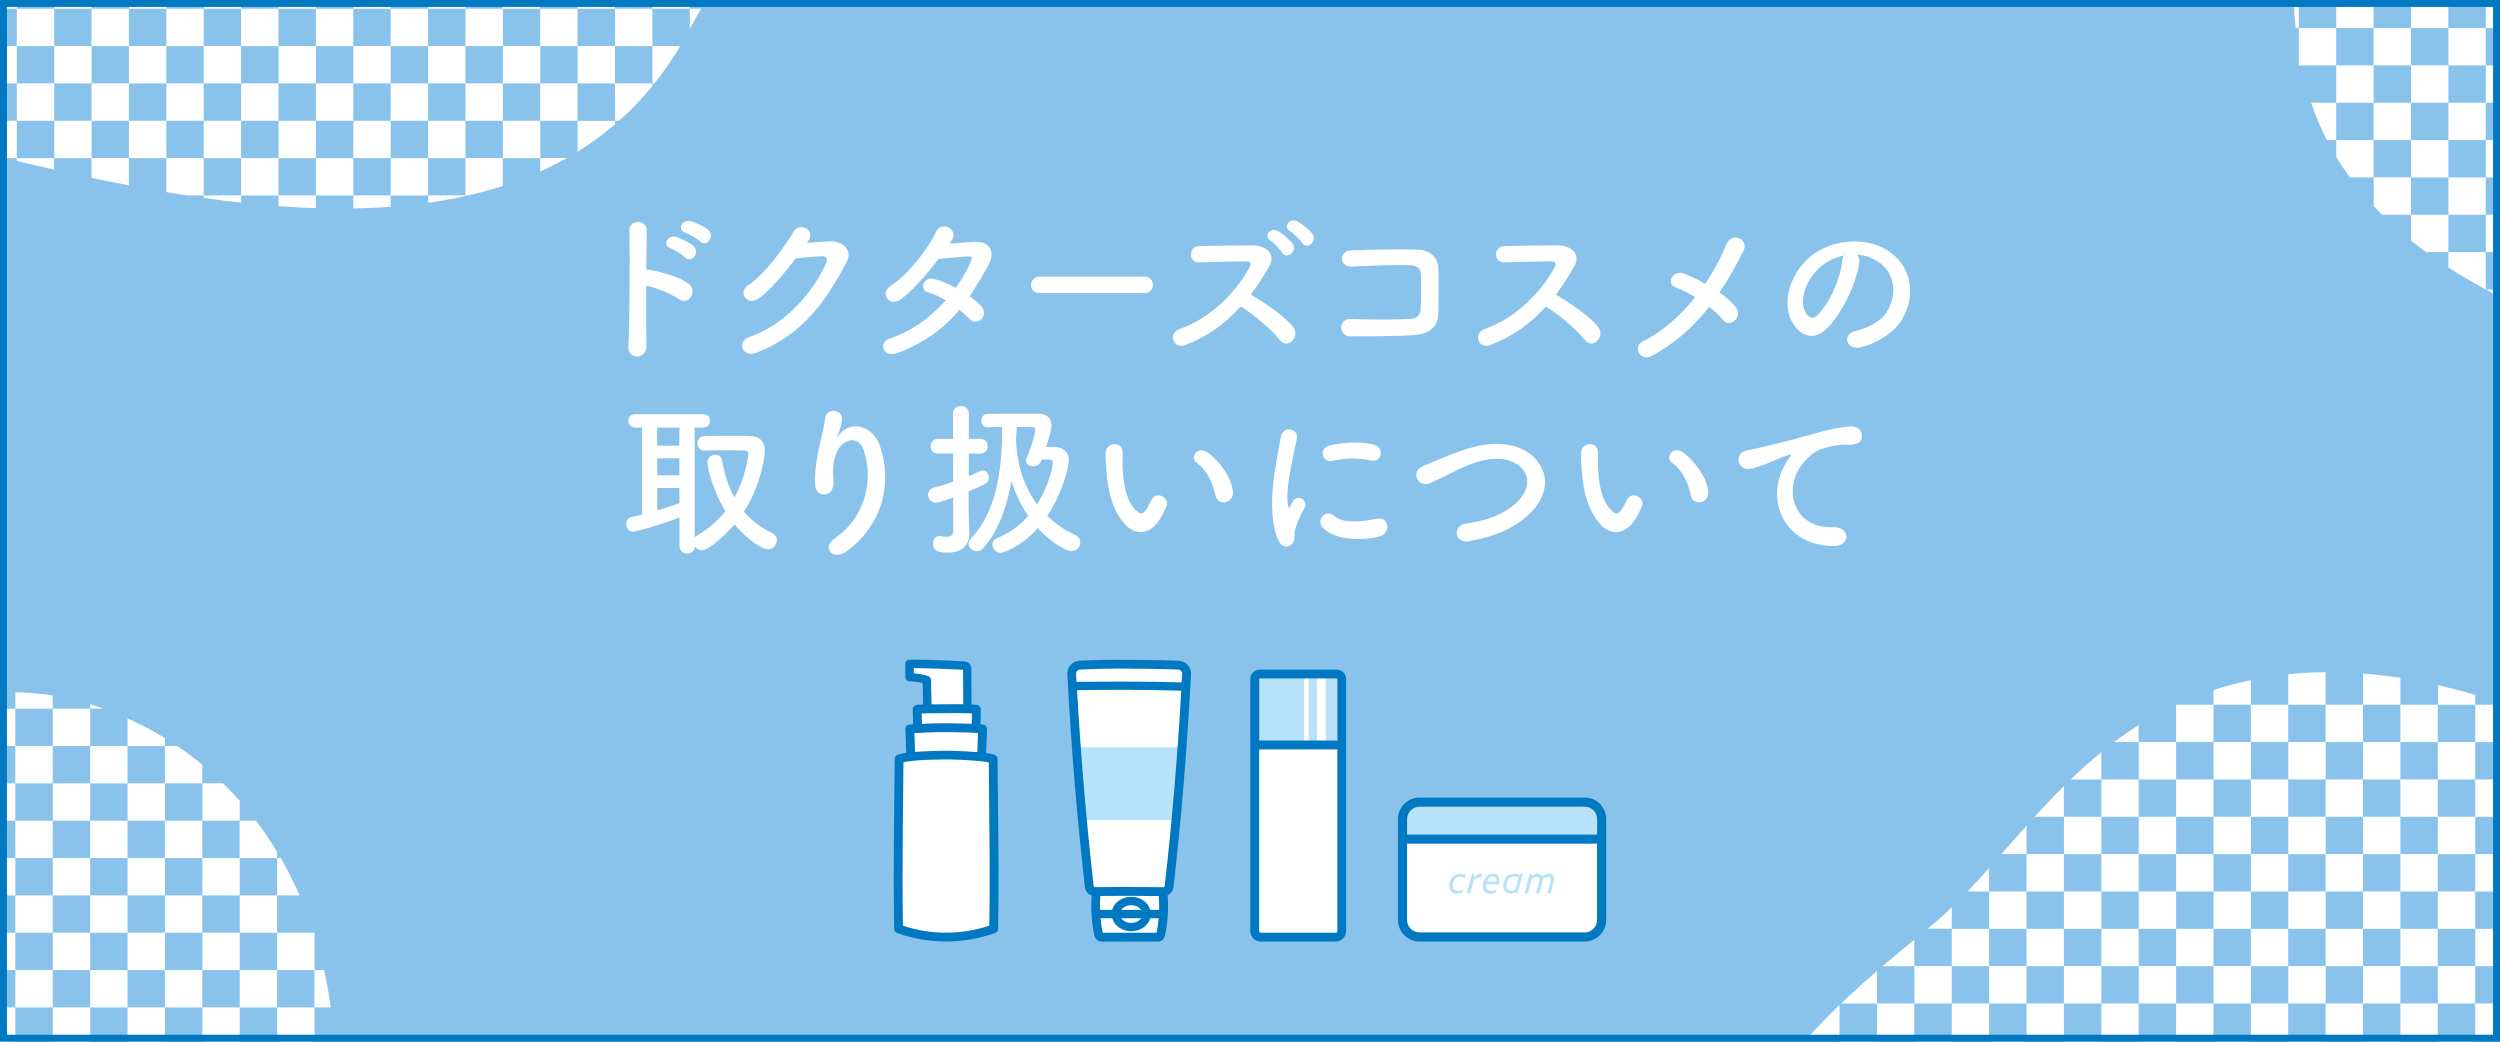<?xml version="1.0" encoding="UTF-8"?>
<svg id="_レイヤー_1" data-name="レイヤー 1" xmlns="http://www.w3.org/2000/svg" width="360" height="150" xmlns:xlink="http://www.w3.org/1999/xlink" viewBox="0 0 360 150">
  <defs>
    <style>
      .cls-1 {
        fill: #b8e2f9;
      }

      .cls-1, .cls-2, .cls-3, .cls-4, .cls-5 {
        stroke-width: 0px;
      }

      .cls-6 {
        clip-path: url(#clippath);
      }

      .cls-2 {
        fill: none;
      }

      .cls-3 {
        fill: #0079c2;
      }

      .cls-4 {
        fill: #89c3eb;
      }

      .cls-5 {
        fill: #fff;
      }
    </style>
    <clipPath id="clippath">
      <rect class="cls-2" width="360" height="150"/>
    </clipPath>
  </defs>
  <rect class="cls-4" width="360" height="150"/>
  <g>
    <path class="cls-5" d="M93.08,49.83c.05,1.94-2.69,2.02-2.59.1.17-3.89.24-13.3.14-16.75-.05-1.63,2.54-1.61,2.5.02-.02,1.18-.05,3.26-.07,5.62.12,0,.26,0,.41.02,1.34.22,4.46.98,5.76,2.09,1.25,1.06-.12,3.14-1.49,2.14-1.03-.77-3.41-1.7-4.68-1.94-.02,3.31-.02,6.77.02,8.71ZM96.56,35.74c-1.27-.46-.38-1.99.79-1.63.67.22,1.94.79,2.52,1.34,1.01.98-.34,2.54-1.2,1.63-.34-.36-1.61-1.15-2.11-1.34ZM98.7,33.51c-1.3-.41-.46-1.97.72-1.66.67.19,1.97.72,2.57,1.25,1.06.94-.26,2.57-1.15,1.68-.36-.36-1.63-1.1-2.14-1.27Z"/>
    <path class="cls-5" d="M116.21,34.97c1.03-.07,2.21-.17,3.17-.22,1.85-.1,3.46,1.2,2.57,2.9-2.93,5.59-6.24,10.46-12.98,13.13-2.04.79-3.02-1.56-1.03-2.26,5.33-1.85,9.29-6.65,11.06-10.73.19-.46,0-.91-.58-.89-1.01.02-2.76.19-3.84.31-1.63,2.16-3.74,4.68-5.4,5.81-1.61,1.08-3.02-.98-1.39-1.99,2.3-1.42,5.42-5.83,6.53-7.73.79-1.34,3.19-.19,2.06,1.42l-.17.24Z"/>
    <path class="cls-5" d="M129.19,50.84c-1.92.74-2.86-1.51-1.03-2.11,3.31-1.1,5.98-3.17,8.02-5.47-.86-.53-1.75-.94-2.52-1.15-1.34-.36-.72-2.4.96-1.92.89.24,1.97.7,3.02,1.25.82-1.15,1.49-2.33,2.02-3.43.46-.98.36-1.1-.26-1.08-.96.02-3.43.26-4.25.36-1.68,2.21-3.89,4.73-5.5,5.86-1.61,1.1-3.02-.98-1.39-1.99,2.33-1.44,5.54-5.5,6.41-7.56.84-2.04,3.31-.55,2.47.84-.12.19-.26.41-.43.65,1.18-.1,2.5-.22,3.65-.26,2.47-.07,2.9,1.66,1.97,3.36-.89,1.61-1.78,3.1-2.71,4.46.67.48,1.3.98,1.73,1.51.55.65.38,1.42-.05,1.82-.43.41-1.15.53-1.7-.07-.36-.38-.86-.84-1.44-1.3-2.14,2.57-4.83,4.66-8.95,6.24Z"/>
    <path class="cls-5" d="M149.73,42.2c-.86,0-1.27-.58-1.27-1.15s.46-1.22,1.27-1.22h15.07c.82,0,1.22.6,1.22,1.2s-.41,1.18-1.22,1.18h-15.07Z"/>
    <path class="cls-5" d="M170.68,49.69c-1.75.65-2.57-1.7-.77-2.33,4.37-1.51,8.16-5.35,10.06-8.93.22-.41.12-.79-.41-.79-1.51-.02-4.82.1-6.94.14-1.44.05-1.54-2.26,0-2.33,1.75-.07,5.28-.12,7.71-.12,2.16,0,3.38,1.37,2.45,3-.82,1.42-1.68,2.78-2.66,4.08,1.99,1.2,5.04,3.22,6.14,4.75.96,1.34-.84,3.22-1.97,1.8-1.18-1.46-3.65-3.65-5.62-4.82-2.11,2.35-4.7,4.3-7.99,5.54ZM184.62,36.37c-.24-.43-1.25-1.46-1.68-1.75-1.1-.72.07-1.94,1.1-1.34.58.34,1.66,1.18,2.09,1.82.74,1.15-.89,2.33-1.51,1.27ZM187.53,35c-.26-.41-1.3-1.44-1.75-1.7-1.13-.67-.02-1.97,1.03-1.42.6.31,1.7,1.15,2.16,1.78.79,1.13-.79,2.38-1.44,1.34Z"/>
    <path class="cls-5" d="M203.48,48.27c-2.54.14-6.5.17-8.98.17-1.8,0-1.8-2.57-.02-2.5,2.57.1,6.94.1,8.71-.02.72-.05,1.34-.46,1.39-1.34.07-1.44.07-3.89.02-5.14-.02-.79-.6-1.22-1.51-1.25-2.11-.07-5.9.07-8.4.19-1.87.1-1.97-2.26-.12-2.33,2.64-.12,6.96-.17,9.36-.12,2.38.05,3.22,1.46,3.22,3.07,0,1.46.02,4.01-.02,6.14-.05,2.3-1.82,3.02-3.65,3.12Z"/>
    <path class="cls-5" d="M214.61,49.69c-1.75.65-2.57-1.7-.77-2.33,4.37-1.51,8.16-5.35,10.06-8.93.22-.41.12-.79-.41-.79-1.51-.02-4.82.1-6.94.14-1.44.05-1.54-2.26,0-2.33,1.75-.07,5.28-.12,7.71-.12,2.16,0,3.38,1.37,2.45,3-.82,1.42-1.68,2.78-2.66,4.08,1.99,1.2,5.04,3.22,6.14,4.75.96,1.34-.84,3.22-1.97,1.8-1.18-1.46-3.65-3.65-5.62-4.82-2.11,2.35-4.7,4.3-7.99,5.54Z"/>
    <path class="cls-5" d="M237.87,51.25c-1.66.89-2.86-1.32-1.3-2.09,2.9-1.44,5.45-3.77,7.54-6.36-1.01-.62-2.04-1.15-2.88-1.44-1.3-.46-.38-2.59,1.3-1.94.84.31,1.92.82,3.02,1.44,1.27-1.87,2.28-3.79,3.02-5.62.84-2.02,3.29-.72,2.52.82-1.03,2.06-2.16,4.1-3.48,6.07,1.01.7,1.87,1.46,2.4,2.18.53.7.22,1.49-.26,1.9-.48.41-1.2.46-1.7-.19-.43-.55-1.13-1.2-1.94-1.82-2.14,2.74-4.78,5.16-8.23,7.06Z"/>
    <path class="cls-5" d="M267.73,37.76c-.38,3.05-2.54,7.58-4.85,9.72-1.85,1.7-3.86.77-4.92-1.3-1.51-2.98.1-7.44,3.31-9.67,2.95-2.04,7.34-2.38,10.37-.55,3.72,2.23,4.32,6.65,2.23,10.08-1.13,1.85-3.48,3.34-5.86,3.96-2.11.55-2.86-1.87-.79-2.35,1.82-.41,3.67-1.44,4.46-2.69,1.7-2.69,1.06-5.83-1.32-7.34-.94-.6-1.94-.89-2.98-.96.26.24.41.62.34,1.1ZM262.41,38.21c-2.23,1.73-3.43,4.92-2.42,6.77.36.7.98,1.06,1.58.53,1.8-1.58,3.48-5.4,3.72-7.99.02-.29.1-.55.22-.74-1.1.24-2.18.74-3.1,1.44Z"/>
    <path class="cls-5" d="M97.83,74.52c-3.58,1.37-6.5,2.06-6.67,2.06-.6,0-.98-.6-.98-1.15,0-.46.24-.86.74-.98.5-.1,1.03-.22,1.54-.34v-12.55h-.96c-.67,0-1.03-.48-1.03-.96s.36-.96,1.03-.96h9.72c.7,0,1.03.48,1.03.96s-.34.96-1.03.96h-1.18v15.82c.07-.1.17-.17.29-.24,1.68-.98,3.05-2.18,4.13-3.53-1.92-3.14-2.59-6.34-2.59-7.06,0-.67.6-1.06,1.15-1.06.43,0,.84.22.94.72.36,1.99.91,3.82,1.8,5.42,1.61-2.9,1.99-5.83,1.99-6.31s-.07-.48-2.83-.48c-1.13,0-2.35,0-3.38.05h-.05c-.7,0-1.06-.5-1.06-1.03s.38-1.08,1.1-1.08c.86-.02,1.85-.02,2.81-.02,1.32,0,2.59,0,3.46.02,1.56.02,2.33.72,2.33,2.11,0,1.03-.6,5.04-3,8.79,1.06,1.25,2.4,2.3,4.03,3.07.5.24.7.62.7,1.03,0,.67-.53,1.32-1.3,1.32-.55,0-2.64-.98-4.78-3.6-1.68,1.99-3.91,3.74-4.7,3.74-.43,0-.82-.24-1.03-.55-.02.7-.58,1.03-1.1,1.03s-1.1-.36-1.1-1.1v-4.1ZM97.85,61.56h-3.22v2.62h3.19l.02-2.62ZM97.83,66h-3.19v2.45h3.19v-2.45ZM97.83,70.27h-3.19v3.24c1.1-.34,2.16-.7,3.19-1.06v-2.18Z"/>
    <path class="cls-5" d="M120.22,77.5c3.72-2.42,5.83-7.61,4.18-12.62-.79-2.4-3.07-1.51-3.77-.02-.7,1.46-.74,2.45-.62,4.54.12,2.33-2.47,2.3-2.62.58-.14-1.9.26-4.2.55-5.54.26-1.22.72-2.81.91-4.27.19-1.51,2.52-1.22,2.4.22-.07.82-.36,1.66-.62,2.23-.31.65-.07.34.17.02,1.75-2.26,4.87-1.27,5.86,1.44,1.75,4.85.89,11.16-4.75,15.31-1.94,1.44-3.7-.55-1.68-1.87Z"/>
    <path class="cls-5" d="M137.26,71.66c-.7.24-1.37.46-2.02.65-.17.05-.31.07-.46.07-.72,0-1.13-.55-1.13-1.1,0-.46.26-.91.84-1.06.89-.24,1.85-.53,2.76-.84v-4.06h-2.18c-.7,0-1.06-.53-1.06-1.06s.36-1.06,1.06-1.06h2.18l-.02-3.62c0-.74.58-1.13,1.15-1.13s1.13.36,1.13,1.13v3.62h1.66c.72,0,1.06.53,1.06,1.06s-.34,1.06-1.06,1.06h-1.66v3.24c.6-.24,1.13-.48,1.63-.72.12-.07.26-.1.38-.1.5,0,.89.5.89,1.03,0,.7-.22.84-2.93,1.99v2.62c0,.38.07,2.57.1,3.41v.1c0,1.51-.98,2.69-3.07,2.69-1.27,0-2.16-.22-2.16-1.3,0-.55.34-1.1.94-1.1.07,0,.14,0,.22.02.22.05.5.1.77.1.5,0,.98-.17.98-.79v-4.85ZM142.18,61.54c-.58,0-.86-.48-.86-.96s.31-.98.89-.98c1.37-.02,3.65-.02,5.5-.02h1.97c.96.02,1.73.58,1.73,1.68,0,.29-.05.91-.77,3.1.5,0,.98.02,1.3.02,1.13.05,1.97.65,1.97,1.92,0,.91-.91,4.73-3.1,7.99,1.18,1.15,2.54,2.06,4.01,2.74.53.24.74.65.74,1.08,0,.62-.5,1.25-1.25,1.25-.67,0-2.88-1.1-4.87-3.31-2.47,2.76-4.99,3.55-5.35,3.55-.7,0-1.18-.62-1.18-1.2,0-.36.19-.72.62-.89,1.82-.72,3.34-1.87,4.54-3.22-1.06-1.54-1.87-3.24-2.42-5.02-.7,3.91-1.94,7.34-4.08,9.67-.29.31-.6.43-.91.43-.62,0-1.18-.48-1.18-1.08,0-.24.12-.5.36-.77,3.62-3.77,4.46-9.94,4.46-15.34v-.7c-.79,0-1.56.05-2.09.05h-.02ZM150.01,66.17c-.31.96-.98.98-1.2.98-.53,0-1.08-.31-1.08-.79,0-.1.02-.19.07-.31.82-1.9,1.3-3.77,1.3-4.15,0-.29-.17-.38-.36-.38-.55-.02-1.39-.02-2.33-.02-.02.6-.07,1.2-.1,1.8.12,3.84,1.27,6.94,3.02,9.31,1.85-2.86,2.28-5.66,2.28-5.98,0-.29-.14-.46-.48-.46h-1.13Z"/>
    <path class="cls-5" d="M162.04,75.55c-1.73-1.87-2.52-4.66-2.71-7.68-.1-1.37-.14-1.8-.12-2.66.05-1.51,2.38-1.82,2.45-.02.05.94-.05.98,0,2.09.1,2.52.55,4.9,1.9,6.19.62.6.94.67,1.46-.05.29-.41.62-1.03.79-1.42.65-1.39,2.64-.38,2.18.86-.24.67-.67,1.42-.94,1.85-1.54,2.5-3.67,2.28-5.02.84ZM175.02,71.33c-.38-1.92-1.37-3.77-2.66-4.66-1.15-.79.14-2.57,1.58-1.49,1.7,1.27,3.36,3.53,3.6,5.57.19,1.75-2.18,2.23-2.52.58Z"/>
    <path class="cls-5" d="M184.02,77.66c-1.92-4.73-.02-11.83.41-14.69.26-1.78,2.59-1.25,2.33.14-.38,1.94-1.82,7.58-1.25,9.82.07.31.17.24.26.02.05-.12.31-.6.41-.77.74-1.18,2.23-.02,1.68.94-.89,1.56-1.27,2.66-1.42,3.36-.14.65.14,1.39-.46,1.92-.6.53-1.49.43-1.97-.74ZM190.45,75.96c-.98-1.08.46-2.78,1.7-1.66,1.3,1.18,4.18.79,6.05.41,1.94-.41,2.06,2.14.48,2.54-2.57.65-6.5.58-8.23-1.3ZM191.82,66.38c-1.32.34-2.09-1.8-.34-2.23,2.14-.53,4.63-.55,6.31-.14,1.68.41,1.22,2.66-.41,2.3-1.73-.36-3.55-.43-5.57.07Z"/>
    <path class="cls-5" d="M211.58,77.93c-2.23.36-2.4-2.28-.48-2.54,3.02-.41,5.35-1.3,7.06-2.81,2.04-1.8,2.18-3.77,1.08-5.04-1.54-1.75-4.25-1.7-6.41-1.06-1.25.38-2.35.89-3.43,1.42-1.08.53-2.16,1.08-3.34,1.63-1.94.89-2.98-1.66-1.18-2.4,2.09-.86,4.92-2.16,7.51-2.81,2.74-.7,6.38-.67,8.59,1.63,2.59,2.71,1.63,6.14-1.32,8.59-1.94,1.61-4.54,2.78-8.09,3.38Z"/>
    <path class="cls-5" d="M230.5,75.55c-1.73-1.87-2.52-4.66-2.71-7.68-.1-1.37-.14-1.8-.12-2.66.05-1.51,2.38-1.82,2.45-.02.05.94-.05.98,0,2.09.1,2.52.55,4.9,1.9,6.19.62.6.94.67,1.46-.05.29-.41.62-1.03.79-1.42.65-1.39,2.64-.38,2.18.86-.24.67-.67,1.42-.94,1.85-1.54,2.5-3.67,2.28-5.02.84ZM243.48,71.33c-.38-1.92-1.37-3.77-2.67-4.66-1.15-.79.14-2.57,1.58-1.49,1.7,1.27,3.36,3.53,3.6,5.57.19,1.75-2.18,2.23-2.52.58Z"/>
    <path class="cls-5" d="M256.92,67.13c.24-.46.46-.84.77-1.25.38-.5.26-.48-.19-.34-1.8.58-1.39.58-3.02,1.2-.77.29-1.44.53-2.16.72-2.11.58-2.74-2.18-.82-2.59.5-.12,1.9-.38,2.66-.58,1.18-.29,3.26-.77,5.71-1.46,2.47-.7,4.44-1.27,6.55-1.42,1.49-.1,1.9,1.08,1.63,1.85-.14.41-.67.89-2.35.79-1.22-.07-2.76.38-3.58.67-1.34.48-2.54,1.92-3.07,2.81-2.11,3.53-.5,8.57,4.87,8.38,2.52-.1,2.66,2.74.12,2.71-7.25-.02-9.75-6.67-7.13-11.5Z"/>
  </g>
  <g class="cls-6">
    <g>
      <g>
        <path class="cls-5" d="M324.12,97.93v3.55h-5.38v-2.11c1.78-.59,3.58-1.06,5.38-1.44Z"/>
        <path class="cls-5" d="M334.89,96.8v4.68h-5.38v-4.39c1.79-.19,3.58-.29,5.38-.29Z"/>
        <path class="cls-5" d="M345.66,97.62v3.86h-5.37v-4.49c1.79.14,3.58.35,5.37.63Z"/>
        <path class="cls-5" d="M356.43,100.05v1.44h-5.37v-2.82c1.79.4,3.58.87,5.37,1.39Z"/>
        <path class="cls-5" d="M302.59,108.31v3.93h-4.41c1.41-1.35,2.87-2.67,4.41-3.93Z"/>
        <rect class="cls-5" x="307.98" y="106.86" width="5.38" height="5.38"/>
        <path class="cls-5" d="M307.96,104.42v2.44h-3.53c1.13-.86,2.31-1.67,3.53-2.44Z"/>
        <rect class="cls-5" x="318.75" y="106.86" width="5.38" height="5.38"/>
        <rect class="cls-5" x="313.36" y="101.48" width="5.38" height="5.38"/>
        <rect class="cls-5" x="329.52" y="106.86" width="5.38" height="5.38"/>
        <rect class="cls-5" x="324.12" y="101.48" width="5.38" height="5.38"/>
        <rect class="cls-5" x="340.28" y="106.86" width="5.38" height="5.38"/>
        <rect class="cls-5" x="334.89" y="101.48" width="5.38" height="5.38"/>
        <rect class="cls-5" x="351.05" y="106.86" width="5.38" height="5.38"/>
        <rect class="cls-5" x="345.66" y="101.48" width="5.38" height="5.38"/>
        <path class="cls-5" d="M361.81,101.76v5.1h-5.38v-5.38h4.58c.27.09.54.18.8.28Z"/>
        <path class="cls-5" d="M291.82,118.89v4.1h-3.63c1.19-1.35,2.39-2.72,3.63-4.1Z"/>
        <rect class="cls-5" x="297.21" y="117.62" width="5.38" height="5.38"/>
        <path class="cls-5" d="M297.2,113.2v4.42h-4.22c1.36-1.49,2.76-2.97,4.22-4.42Z"/>
        <rect class="cls-5" x="307.98" y="117.62" width="5.38" height="5.38"/>
        <rect class="cls-5" x="302.59" y="112.24" width="5.38" height="5.38"/>
        <rect class="cls-5" x="318.75" y="117.62" width="5.38" height="5.38"/>
        <rect class="cls-5" x="313.36" y="112.24" width="5.38" height="5.38"/>
        <rect class="cls-5" x="329.52" y="117.62" width="5.38" height="5.38"/>
        <rect class="cls-5" x="324.12" y="112.24" width="5.38" height="5.38"/>
        <rect class="cls-5" x="340.28" y="117.62" width="5.38" height="5.38"/>
        <rect class="cls-5" x="334.89" y="112.24" width="5.38" height="5.38"/>
        <rect class="cls-5" x="351.05" y="117.62" width="5.38" height="5.38"/>
        <rect class="cls-5" x="345.66" y="112.24" width="5.38" height="5.38"/>
        <rect class="cls-5" x="356.43" y="112.24" width="5.38" height="5.38"/>
        <path class="cls-5" d="M281.05,130.66v3.08h-3.46c1.17-.95,2.32-1.98,3.46-3.08Z"/>
        <rect class="cls-5" x="286.44" y="128.37" width="5.38" height="5.38"/>
        <path class="cls-5" d="M286.43,124.98v3.39h-3.11c1.04-1.09,2.07-2.22,3.11-3.39Z"/>
        <rect class="cls-5" x="297.21" y="128.37" width="5.38" height="5.38"/>
        <rect class="cls-5" x="291.82" y="122.99" width="5.38" height="5.38"/>
        <rect class="cls-5" x="307.98" y="128.37" width="5.38" height="5.38"/>
        <rect class="cls-5" x="302.59" y="122.99" width="5.38" height="5.38"/>
        <rect class="cls-5" x="318.75" y="128.37" width="5.38" height="5.38"/>
        <rect class="cls-5" x="313.36" y="122.99" width="5.38" height="5.38"/>
        <rect class="cls-5" x="329.52" y="128.37" width="5.38" height="5.38"/>
        <rect class="cls-5" x="324.12" y="122.99" width="5.38" height="5.38"/>
        <rect class="cls-5" x="340.28" y="128.37" width="5.38" height="5.38"/>
        <rect class="cls-5" x="334.89" y="122.99" width="5.38" height="5.38"/>
        <rect class="cls-5" x="351.05" y="128.37" width="5.38" height="5.38"/>
        <rect class="cls-5" x="345.66" y="122.99" width="5.38" height="5.38"/>
        <rect class="cls-5" x="356.43" y="122.99" width="5.38" height="5.38"/>
        <path class="cls-5" d="M270.28,139.82v4.68h-5.17c1.63-1.56,3.36-3.11,5.17-4.68Z"/>
        <rect class="cls-5" x="275.67" y="139.12" width="5.38" height="5.38"/>
        <path class="cls-5" d="M275.66,135.32v3.81h-4.57c1.47-1.26,2.99-2.52,4.57-3.81Z"/>
        <rect class="cls-5" x="286.44" y="139.12" width="5.38" height="5.38"/>
        <rect class="cls-5" x="281.05" y="133.75" width="5.38" height="5.38"/>
        <rect class="cls-5" x="297.21" y="139.12" width="5.38" height="5.38"/>
        <rect class="cls-5" x="291.82" y="133.75" width="5.38" height="5.38"/>
        <rect class="cls-5" x="307.98" y="139.12" width="5.38" height="5.38"/>
        <rect class="cls-5" x="302.59" y="133.75" width="5.38" height="5.38"/>
        <rect class="cls-5" x="318.75" y="139.12" width="5.38" height="5.38"/>
        <rect class="cls-5" x="313.36" y="133.75" width="5.38" height="5.38"/>
        <rect class="cls-5" x="329.52" y="139.12" width="5.38" height="5.38"/>
        <rect class="cls-5" x="324.12" y="133.75" width="5.38" height="5.38"/>
        <rect class="cls-5" x="340.28" y="139.12" width="5.38" height="5.38"/>
        <rect class="cls-5" x="334.89" y="133.75" width="5.38" height="5.38"/>
        <rect class="cls-5" x="351.05" y="139.12" width="5.38" height="5.38"/>
        <rect class="cls-5" x="345.66" y="133.75" width="5.38" height="5.38"/>
        <rect class="cls-5" x="356.43" y="133.75" width="5.38" height="5.38"/>
        <rect class="cls-5" x="264.91" y="149.88" width="5.37" height="2.12"/>
        <path class="cls-5" d="M264.89,144.71v5.17h-4.97c1.53-1.75,3.19-3.46,4.97-5.17Z"/>
        <rect class="cls-5" x="275.68" y="149.88" width="5.37" height="2.12"/>
        <rect class="cls-5" x="270.28" y="144.5" width="5.38" height="5.38"/>
        <rect class="cls-5" x="286.44" y="149.88" width="5.38" height="2.12"/>
        <rect class="cls-5" x="281.05" y="144.5" width="5.38" height="5.38"/>
        <rect class="cls-5" x="297.21" y="149.88" width="5.38" height="2.12"/>
        <rect class="cls-5" x="291.82" y="144.5" width="5.38" height="5.38"/>
        <rect class="cls-5" x="307.98" y="149.88" width="5.38" height="2.12"/>
        <rect class="cls-5" x="302.59" y="144.5" width="5.38" height="5.38"/>
        <rect class="cls-5" x="318.75" y="149.88" width="5.38" height="2.12"/>
        <rect class="cls-5" x="313.36" y="144.5" width="5.38" height="5.38"/>
        <rect class="cls-5" x="329.51" y="149.88" width="5.38" height="2.12"/>
        <rect class="cls-5" x="324.12" y="144.5" width="5.38" height="5.38"/>
        <rect class="cls-5" x="340.29" y="149.88" width="5.37" height="2.12"/>
        <rect class="cls-5" x="334.89" y="144.5" width="5.38" height="5.38"/>
        <rect class="cls-5" x="351.05" y="149.88" width="5.37" height="2.12"/>
        <rect class="cls-5" x="345.66" y="144.5" width="5.38" height="5.38"/>
        <rect class="cls-5" x="356.43" y="144.5" width="5.38" height="5.38"/>
      </g>
      <g>
        <rect class="cls-5" x="1" width="1.42" height="1.26"/>
        <rect class="cls-5" x="7.8" width="5.38" height="1.26"/>
        <rect class="cls-5" x="18.58" width="5.37" height="1.26"/>
        <rect class="cls-5" x="29.34" width="5.37" height="1.26"/>
        <rect class="cls-5" x="40.11" width="5.38" height="1.26"/>
        <rect class="cls-5" x="50.88" width="5.38" height="1.26"/>
        <rect class="cls-5" x="61.65" width="5.38" height="1.26"/>
        <rect class="cls-5" x="72.41" width="5.38" height="1.26"/>
        <rect class="cls-5" x="83.18" width="5.38" height="1.26"/>
        <rect class="cls-5" x="93.95" width="5.37" height="1.26"/>
        <rect class="cls-5" x="1" y="6.63" width="1.42" height="5.38"/>
        <rect class="cls-5" x="7.81" y="6.63" width="5.38" height="5.38"/>
        <rect class="cls-5" x="2.42" y="1.26" width="5.38" height="5.38"/>
        <rect class="cls-5" x="18.57" y="6.63" width="5.38" height="5.38"/>
        <rect class="cls-5" x="13.18" y="1.26" width="5.38" height="5.38"/>
        <rect class="cls-5" x="29.34" y="6.63" width="5.38" height="5.38"/>
        <rect class="cls-5" x="23.95" y="1.26" width="5.38" height="5.38"/>
        <rect class="cls-5" x="40.11" y="6.63" width="5.38" height="5.38"/>
        <rect class="cls-5" x="34.72" y="1.26" width="5.38" height="5.38"/>
        <rect class="cls-5" x="50.88" y="6.63" width="5.38" height="5.38"/>
        <rect class="cls-5" x="45.49" y="1.26" width="5.38" height="5.38"/>
        <rect class="cls-5" x="61.65" y="6.63" width="5.38" height="5.38"/>
        <rect class="cls-5" x="56.26" y="1.26" width="5.38" height="5.38"/>
        <rect class="cls-5" x="72.42" y="6.63" width="5.38" height="5.38"/>
        <rect class="cls-5" x="67.03" y="1.26" width="5.38" height="5.38"/>
        <rect class="cls-5" x="83.18" y="6.63" width="5.38" height="5.38"/>
        <rect class="cls-5" x="77.79" y="1.26" width="5.38" height="5.38"/>
        <path class="cls-5" d="M97.96,6.63c-1.16,1.94-2.39,3.73-3.72,5.38h-.29v-5.38h4Z"/>
        <rect class="cls-5" x="88.56" y="1.26" width="5.38" height="5.38"/>
        <path class="cls-5" d="M100.96,1.26c-.56.93-1.1,1.9-1.63,2.92V1.26h1.63Z"/>
        <rect class="cls-5" x="1" y="17.39" width="1.42" height="5.37"/>
        <rect class="cls-5" x="7.81" y="17.39" width="5.38" height="5.38"/>
        <rect class="cls-5" x="2.42" y="12.01" width="5.38" height="5.38"/>
        <rect class="cls-5" x="18.57" y="17.39" width="5.38" height="5.38"/>
        <rect class="cls-5" x="13.18" y="12.01" width="5.38" height="5.38"/>
        <rect class="cls-5" x="29.34" y="17.39" width="5.38" height="5.38"/>
        <rect class="cls-5" x="23.95" y="12.01" width="5.38" height="5.38"/>
        <rect class="cls-5" x="40.11" y="17.39" width="5.38" height="5.38"/>
        <rect class="cls-5" x="34.72" y="12.01" width="5.38" height="5.38"/>
        <rect class="cls-5" x="50.88" y="17.39" width="5.38" height="5.38"/>
        <rect class="cls-5" x="45.49" y="12.01" width="5.38" height="5.38"/>
        <rect class="cls-5" x="61.65" y="17.39" width="5.38" height="5.38"/>
        <rect class="cls-5" x="56.26" y="12.01" width="5.38" height="5.38"/>
        <rect class="cls-5" x="72.42" y="17.39" width="5.38" height="5.38"/>
        <rect class="cls-5" x="67.03" y="12.01" width="5.38" height="5.38"/>
        <path class="cls-5" d="M88.56,17.39v.51c-1.71,1.47-3.5,2.77-5.38,3.94v-4.44h5.38Z"/>
        <rect class="cls-5" x="77.79" y="12.01" width="5.38" height="5.38"/>
        <path class="cls-5" d="M93.94,12.01v.37c-1.5,1.84-3.1,3.51-4.8,5.01h-.58v-5.38h5.38Z"/>
        <path class="cls-5" d="M7.79,22.76v1.67c-1.81-.41-3.6-.83-5.38-1.25v-.41h5.38Z"/>
        <path class="cls-5" d="M18.56,22.76v3.93c-1.8-.34-3.59-.71-5.38-1.08v-2.85h5.38Z"/>
        <path class="cls-5" d="M34.72,28.14v1.04c-1.79-.2-3.58-.42-5.37-.68v-.36h5.37Z"/>
        <path class="cls-5" d="M29.33,22.76v5.38h-2.45c-.98-.15-1.95-.31-2.93-.48v-4.9h5.38Z"/>
        <path class="cls-5" d="M45.49,28.14v1.83c-1.78-.05-3.57-.15-5.38-.29v-1.54h5.38Z"/>
        <rect class="cls-5" x="34.72" y="22.77" width="5.38" height="5.38"/>
        <path class="cls-5" d="M56.26,28.14v1.64c-1.77.13-3.56.21-5.38.24v-1.88h5.38Z"/>
        <rect class="cls-5" x="45.49" y="22.77" width="5.38" height="5.38"/>
        <path class="cls-5" d="M67.03,28.14v.09c-1.76.39-3.55.72-5.38.97v-1.07h5.38Z"/>
        <rect class="cls-5" x="56.26" y="22.77" width="5.38" height="5.38"/>
        <path class="cls-5" d="M72.4,22.76v4.01c-1.62.53-3.27.98-4.96,1.37h-.42v-5.38h5.38Z"/>
        <path class="cls-5" d="M81.61,22.76c-1.24.71-2.52,1.35-3.82,1.94v-1.94h3.82Z"/>
      </g>
      <g>
        <rect class="cls-5" y="102.05" width="2.21" height="5.38"/>
        <rect class="cls-5" x="7.6" y="102.05" width="5.38" height="5.38"/>
        <path class="cls-5" d="M7.59,100.15v1.9H2.21v-2.35c1.74.01,3.53.16,5.37.45Z"/>
        <path class="cls-5" d="M23.75,106.29v1.14h-5.38v-3.98c1.88.84,3.67,1.79,5.38,2.84Z"/>
        <path class="cls-5" d="M14.91,102.05h-1.93v-.64c.64.19,1.28.41,1.93.64Z"/>
        <rect class="cls-5" y="112.8" width="2.21" height="5.38"/>
        <rect class="cls-5" x="7.6" y="112.8" width="5.38" height="5.38"/>
        <rect class="cls-5" x="2.21" y="107.43" width="5.38" height="5.38"/>
        <rect class="cls-5" x="18.37" y="112.8" width="5.38" height="5.38"/>
        <rect class="cls-5" x="12.98" y="107.43" width="5.38" height="5.38"/>
        <path class="cls-5" d="M34.52,115.32v2.86h-5.38v-5.38h2.98c.83.81,1.63,1.65,2.4,2.52Z"/>
        <path class="cls-5" d="M29.13,110.12v2.68h-5.38v-5.37h1.77c1.25.84,2.45,1.74,3.6,2.69Z"/>
        <rect class="cls-5" y="123.56" width="2.21" height="5.38"/>
        <rect class="cls-5" x="7.6" y="123.56" width="5.38" height="5.38"/>
        <rect class="cls-5" x="2.21" y="118.18" width="5.38" height="5.38"/>
        <rect class="cls-5" x="18.37" y="123.56" width="5.38" height="5.38"/>
        <rect class="cls-5" x="12.98" y="118.18" width="5.38" height="5.38"/>
        <rect class="cls-5" x="29.14" y="123.56" width="5.38" height="5.38"/>
        <rect class="cls-5" x="23.75" y="118.18" width="5.38" height="5.38"/>
        <path class="cls-5" d="M43.15,128.94h-3.24v-5.38h.52c1,1.73,1.91,3.53,2.72,5.38Z"/>
        <path class="cls-5" d="M39.89,122.65v.91h-5.38v-5.38h2.35c1.09,1.43,2.1,2.92,3.03,4.47Z"/>
        <rect class="cls-5" y="134.31" width="2.21" height="5.38"/>
        <rect class="cls-5" x="7.6" y="134.31" width="5.38" height="5.38"/>
        <rect class="cls-5" x="2.21" y="128.94" width="5.38" height="5.38"/>
        <rect class="cls-5" x="18.37" y="134.31" width="5.38" height="5.38"/>
        <rect class="cls-5" x="12.98" y="128.94" width="5.38" height="5.38"/>
        <rect class="cls-5" x="29.14" y="134.31" width="5.38" height="5.38"/>
        <rect class="cls-5" x="23.75" y="128.94" width="5.38" height="5.38"/>
        <rect class="cls-5" x="39.91" y="134.31" width="5.38" height="5.38"/>
        <rect class="cls-5" x="34.52" y="128.94" width="5.38" height="5.38"/>
        <rect class="cls-5" y="145.07" width="2.21" height="5.37"/>
        <rect class="cls-5" x="7.6" y="145.07" width="5.38" height="5.38"/>
        <rect class="cls-5" x="2.21" y="139.69" width="5.38" height="5.38"/>
        <rect class="cls-5" x="18.37" y="145.07" width="5.38" height="5.38"/>
        <rect class="cls-5" x="12.98" y="139.69" width="5.38" height="5.38"/>
        <rect class="cls-5" x="29.14" y="145.07" width="5.38" height="5.38"/>
        <rect class="cls-5" x="23.75" y="139.69" width="5.38" height="5.38"/>
        <rect class="cls-5" x="39.91" y="145.07" width="5.38" height="5.38"/>
        <rect class="cls-5" x="34.52" y="139.69" width="5.38" height="5.38"/>
        <path class="cls-5" d="M47.64,145.07h-2.36v-5.38h1.38c.4,1.77.73,3.56.97,5.38Z"/>
      </g>
      <g>
        <path class="cls-5" d="M331.03,0v4.04h-.45c-.15-1.38-.26-2.73-.31-4.04h.77Z"/>
        <rect class="cls-5" x="336.42" width="5.38" height="4.04"/>
        <rect class="cls-5" x="347.19" width="5.37" height="4.04"/>
        <rect class="cls-5" x="357.96" width="4.04" height="4.04"/>
        <rect class="cls-5" x="336.42" y="9.41" width="5.38" height="5.38"/>
        <rect class="cls-5" x="331.03" y="4.04" width="5.38" height="5.38"/>
        <rect class="cls-5" x="347.19" y="9.41" width="5.38" height="5.38"/>
        <rect class="cls-5" x="341.8" y="4.04" width="5.38" height="5.38"/>
        <rect class="cls-5" x="357.96" y="9.42" width="4.04" height="5.37"/>
        <rect class="cls-5" x="352.57" y="4.04" width="5.38" height="5.38"/>
        <path class="cls-5" d="M341.8,20.17v5.38h-3.42c-.7-.96-1.36-1.94-1.96-2.95v-2.43h5.38Z"/>
        <path class="cls-5" d="M336.41,14.79v5.38h-1.34c-.89-1.72-1.64-3.51-2.27-5.38h3.61Z"/>
        <rect class="cls-5" x="347.19" y="20.17" width="5.38" height="5.38"/>
        <rect class="cls-5" x="341.8" y="14.79" width="5.38" height="5.38"/>
        <rect class="cls-5" x="357.96" y="20.17" width="4.04" height="5.38"/>
        <rect class="cls-5" x="352.57" y="14.79" width="5.38" height="5.38"/>
        <path class="cls-5" d="M352.57,30.92v5.38h-3.22c-.74-.54-1.46-1.09-2.16-1.65v-3.73h5.37Z"/>
        <path class="cls-5" d="M347.18,25.55v5.37h-4.16c-.41-.41-.82-.83-1.21-1.25v-4.13h5.38Z"/>
        <rect class="cls-5" x="357.96" y="30.92" width="4.04" height="5.38"/>
        <rect class="cls-5" x="352.57" y="25.55" width="5.38" height="5.38"/>
        <path class="cls-5" d="M362,41.68v2.08c-1.39-.67-2.73-1.36-4.04-2.07h0s4.04,0,4.04,0Z"/>
        <path class="cls-5" d="M357.94,36.3v5.38h0c-1.88-1.01-3.67-2.07-5.37-3.17v-2.21h5.38Z"/>
      </g>
    </g>
  </g>
  <path class="cls-3" d="M359,1v148H1V1h358M360,0H0v150h360V0h0Z"/>
  <g>
    <g>
      <path class="cls-5" d="M193.21,107.28v26.8c0,.48-.39.87-.87.87h-10.8c-.48,0-.87-.39-.87-.87v-26.8h12.54Z"/>
      <path class="cls-1" d="M193.21,97.79v9.49h-12.54v-9.49c0-.4.33-.73.73-.73h11.07c.4,0,.73.33.73.73Z"/>
      <rect class="cls-5" x="189.64" y="97.05" width="1.27" height="10.22"/>
      <rect class="cls-5" x="187.81" y="97.05" width=".64" height="10.22"/>
      <path class="cls-3" d="M192.48,96.42h-11.07c-.76,0-1.37.61-1.37,1.37v36.29c0,.83.67,1.5,1.5,1.5h10.8c.83,0,1.5-.67,1.5-1.5v-36.29c0-.76-.61-1.37-1.37-1.37ZM181.32,97.79c0-.05.04-.1.1-.1h11.07c.05,0,.1.04.1.1v8.85h-11.26v-8.85ZM192.35,134.31h-10.8c-.13,0-.23-.1-.23-.23v-26.17h11.26v26.17c0,.13-.1.23-.23.23Z"/>
    </g>
    <g>
      <polygon class="cls-5" points="130.89 95.46 139.36 95.95 139.26 102.04 133.54 102.04 133.44 97.72 131.01 97.53 130.89 95.46"/>
      <path class="cls-5" d="M143.01,109.3c.05,7.91.22,15.83.07,24.45l-.25.09c-4.36,1.5-9.1,1.47-13.44-.09-.04-2.52-.06-4.97-.06-7.38,0-5.86.1-11.47.13-17.07.39-.16,1-.27,1.7-.35,1.57-.18,3.68-.21,5.27-.24,0,0,2.88.05,4.91.27.72.08,1.33.18,1.67.31Z"/>
      <path class="cls-5" d="M141.5,104.97c-.1,2.1-.05,1.91-.15,4v.02c-2.02-.23-4.91-.27-4.91-.27-1.59.02-3.7.06-5.27.24v-.1c-.11-2.1-.06-1.79-.16-3.89.31-.03.7-.06,1.15-.08,1.32-.08,3.07-.13,4.2-.11,0,0,2.57.01,4.16.11.41.02.75.05.97.09Z"/>
      <path class="cls-5" d="M140.6,102.13c-.01,1.21-.01,1.69-.08,2.67v.09c-1.6-.09-4.17-.11-4.17-.11-1.13-.02-2.88.04-4.2.11v-.09c-.07-.97-.07-1.45-.08-2.67,1.02-.09,3.49-.06,4.26-.09,0,0,2.86-.04,4.26.09Z"/>
      <path class="cls-3" d="M143.71,115.83c-.02-2.14-.05-4.36-.06-6.53,0-.26-.16-.49-.4-.59-.27-.11-.68-.2-1.24-.28.03-.69.04-1.08.05-1.46.01-.46.03-.94.07-1.98.01-.32-.22-.61-.54-.66-.12-.02-.26-.03-.4-.05.03-.59.03-1.06.04-1.82v-.33c0-.33-.25-.61-.58-.64-.22-.02-.48-.04-.75-.05l-.03-5.04c0-.18,0-.56-.29-.85-.27-.28-.63-.3-.81-.31-2.66-.15-5-.25-7.8-.25h0c-.33,0-.6.27-.6.6v1.91c0,.32.24.58.56.6.79.05,1.3.1,1.93.27.01.55.02,1.06.04,1.57.01.49.02.98.03,1.5-.35.01-.67.03-.91.05-.33.03-.58.31-.58.64v.33c.01.76.02,1.23.05,1.83-.19.01-.37.03-.53.04-.34.03-.6.32-.58.66.05,1.05.06,1.49.07,1.95.01.37.02.74.05,1.45-.54.08-.96.19-1.27.31-.24.1-.4.33-.4.59-.01,2.18-.04,4.41-.06,6.57-.04,3.41-.07,6.93-.07,10.51,0,2.59.02,5,.06,7.39,0,.26.17.5.42.59,2.27.82,4.66,1.22,7.06,1.22s4.61-.38,6.81-1.14l.25-.09c.25-.09.42-.32.43-.59.11-6.27.05-12.2-.01-17.94ZM131.77,108.26c-.03-.64-.04-1-.05-1.34-.01-.35-.02-.71-.05-1.35.17-.01.34-.02.52-.03,1.23-.07,2.99-.13,4.16-.11.03,0,2.57.01,4.13.11.12,0,.24.01.35.02-.03.65-.04,1.03-.05,1.4-.01.37-.02.73-.05,1.35-1.93-.17-4.18-.21-4.29-.21,0,0-.01,0-.02,0-1.36.02-3.15.05-4.66.18ZM134.1,99.92c-.02-.64-.03-1.28-.04-2.01,0-.26-.18-.49-.42-.56-.79-.24-1.37-.33-2.05-.39v-.75c2.49.02,4.66.11,7.09.24l.03,4.96c-1.18-.02-2.3,0-2.39,0-.25,0-.69.01-1.2.01-.31,0-.65,0-.98,0-.01-.53-.02-1.02-.03-1.51ZM135.12,102.7c.52,0,.97,0,1.23-.01.02,0,2.17-.03,3.61.05,0,.6-.01,1-.04,1.49-1.55-.07-3.47-.08-3.55-.08-1-.02-2.44.02-3.61.08-.02-.49-.03-.89-.04-1.49.7-.03,1.66-.03,2.4-.04ZM142.45,133.3c-4.02,1.34-8.41,1.34-12.43,0-.04-2.24-.05-4.51-.05-6.93,0-3.57.04-7.09.07-10.49.02-2,.04-4.07.06-6.11.3-.07.68-.13,1.14-.19,1.56-.18,3.66-.21,5.2-.23.19,0,2.93.06,4.84.27,0,0,0,0,0,0,.51.06.86.11,1.1.16.01,2.02.03,4.07.06,6.06.06,5.59.12,11.37.02,17.46Z"/>
    </g>
    <g>
      <g>
        <path class="cls-5" d="M167.46,128.54c.2,1.82.09,4.17-.31,5.95-.03.14-.07.29-.18.38-.1.07-.23.08-.35.08h-7.91c-.12,0-.25,0-.35-.08-.11-.08-.15-.24-.19-.38-.4-1.78-.51-4.13-.31-5.95v-.14c2.12-.03,4.92-.03,4.92-.03.94.02,3.09,0,4.68.04v.14Z"/>
        <path class="cls-5" d="M169.72,95.79c.66.03,1.18.6,1.14,1.27-.53,10.22-1.37,20.42-2.52,30.58-.05.44-.42.76-.85.76h-.04c-1.59-.03-3.74-.01-4.68-.04,0,0-2.8,0-4.92.03-.06,0-.11,0-.17,0-.43,0-.8-.32-.85-.76-1.15-10.16-1.99-20.36-2.52-30.58-.04-.67.48-1.24,1.14-1.27,2.37-.12,4.75-.17,7.13-.13,0,0,4.75.01,7.13.13Z"/>
        <polygon class="cls-1" points="169.38 118.09 155.99 118.09 154.98 107.59 170.39 107.59 169.38 118.09"/>
      </g>
      <path class="cls-3" d="M171.03,95.76c-.33-.37-.78-.58-1.27-.61-2.36-.12-7.11-.13-7.15-.13-2.4-.03-4.82.01-7.17.13-.49.02-.94.24-1.27.61-.33.37-.5.84-.47,1.34.53,10.21,1.38,20.51,2.52,30.62.07.58.45,1.05.98,1.24-.14,1.85,0,4.02.37,5.67.04.17.12.52.42.75.27.2.56.21.73.21h7.92c.16,0,.45,0,.72-.21.31-.23.38-.58.42-.75.38-1.67.51-3.87.36-5.73.45-.21.79-.65.85-1.18,1.15-10.11,1.99-20.41,2.52-30.62.03-.5-.14-.97-.47-1.34ZM155.11,96.61c.1-.11.24-.18.39-.19,1.84-.1,3.72-.14,5.6-.14.5,0,.99,0,1.49.01.05,0,4.76.01,7.1.13.15,0,.29.07.39.19.1.11.16.26.15.42-.02.41-.05.83-.07,1.24-5.19-.16-10.74-.13-15.14-.08-.02-.39-.04-.77-.06-1.16,0-.16.04-.3.15-.42ZM166.86,129.03c.05.64.07,1.31.05,1.99h-1.28c-.31-1.08-1.42-1.88-2.74-1.88s-2.43.8-2.74,1.88h-1.75c-.02-.68,0-1.36.05-2,1.93-.02,4.16-.02,4.32-.02.48.01,1.24.01,2.11.02.63,0,1.33,0,1.98.01ZM161.47,131.02c.27-.4.81-.67,1.43-.67s1.15.27,1.43.67h-2.86ZM164.32,132.23c-.27.4-.81.67-1.43.67s-1.15-.27-1.43-.67h2.85ZM166.54,134.31h-7.75c-.14-.63-.24-1.34-.31-2.08h1.68c.31,1.07,1.42,1.87,2.74,1.87s2.43-.8,2.74-1.87h1.21c-.06.74-.17,1.45-.31,2.08ZM167.71,127.57c-.01.11-.1.19-.21.19h-.03c-.79-.01-1.74-.02-2.58-.02-.84,0-1.63,0-2.09-.02,0,0-.01,0-.02,0-.03,0-2.83,0-4.93.03,0,0,0,0,0,0h-.16s0,0,0,0c-.1,0-.19-.08-.21-.19-1.05-9.31-1.85-18.77-2.38-28.18,4.37-.05,9.86-.08,15,.08-.53,9.38-1.33,18.82-2.38,28.1Z"/>
    </g>
    <g>
      <g>
        <path class="cls-5" d="M230.64,120.84v11.64c0,1.35-1.1,2.45-2.45,2.45h-23.78c-1.35,0-2.45-1.1-2.45-2.45v-11.64h28.69Z"/>
        <path class="cls-1" d="M230.64,117.96v2.87h-28.69v-2.87c0-1.36,1.1-2.45,2.45-2.45h23.78c1.35,0,2.45,1.1,2.45,2.45Z"/>
        <path class="cls-3" d="M228.19,114.85h-23.78c-1.71,0-3.11,1.4-3.11,3.11v14.51c0,1.71,1.4,3.11,3.11,3.11h23.78c1.71,0,3.11-1.39,3.11-3.11v-14.51c0-1.72-1.39-3.11-3.11-3.11ZM204.41,116.16h23.78c.99,0,1.8.81,1.8,1.8v2.22h-27.37v-2.22c0-.99.81-1.8,1.8-1.8ZM228.19,134.27h-23.78c-.99,0-1.8-.81-1.8-1.8v-10.98h27.37v10.98c0,.99-.81,1.8-1.8,1.8Z"/>
      </g>
      <g>
        <path class="cls-1" d="M208.69,127.52c0-.92.66-1.71,1.54-1.71.35,0,.61.09.82.25l-.09.41c-.21-.15-.45-.23-.74-.23-.62,0-1.02.62-1.02,1.23s.35.79.75.79c.23,0,.45-.04.68-.16l-.12.46c-.23.11-.45.14-.72.14-.55,0-1.09-.28-1.09-1.18Z"/>
        <path class="cls-1" d="M212.23,126.67l-.53,1.97h-.48l.74-2.78h.28l.08.41c.33-.31.71-.47,1.13-.47l-.13.48c-.34,0-.77.16-1.1.39Z"/>
        <path class="cls-1" d="M214.61,128.7c-.61,0-1.09-.31-1.09-1.11,0-1.01.69-1.78,1.45-1.78.64,0,.94.36.94,1.08,0,.14-.01.29-.03.45h-1.86c0,.05-.01.11-.01.17,0,.58.31.77.71.77.32,0,.59-.08.84-.23l-.21.51c-.19.11-.42.15-.74.15ZM214.1,126.95h1.41c-.01-.49-.18-.73-.58-.73-.34,0-.67.29-.83.73Z"/>
        <path class="cls-1" d="M218.2,128.38c-.24.24-.45.31-.74.31-.61,0-1-.41-1-1.12,0-.97.62-1.77,1.6-1.77.3,0,.59.06.83.19l.1-.13h.28l-.74,2.78h-.28l-.04-.26ZM217.59,128.27c.2,0,.38-.06.61-.23l.46-1.7c-.18-.08-.35-.12-.6-.12-.79,0-1.12.65-1.12,1.29,0,.52.25.75.66.75Z"/>
        <path class="cls-1" d="M220.59,126.54l-.57,2.11h-.48l.74-2.78h.28l.06.27c.34-.24.54-.34.77-.34.31,0,.59.13.71.41.35-.3.6-.41.92-.41.42,0,.78.22.78.75,0,.13-.02.27-.06.44l-.44,1.65h-.48l.42-1.58c.04-.16.06-.3.06-.4,0-.3-.15-.39-.39-.39s-.4.07-.75.3c0,.13-.02.27-.06.42l-.44,1.65h-.48l.42-1.58c.04-.16.06-.3.06-.4,0-.3-.15-.39-.38-.39-.21,0-.38.06-.7.27Z"/>
      </g>
    </g>
  </g>
</svg>